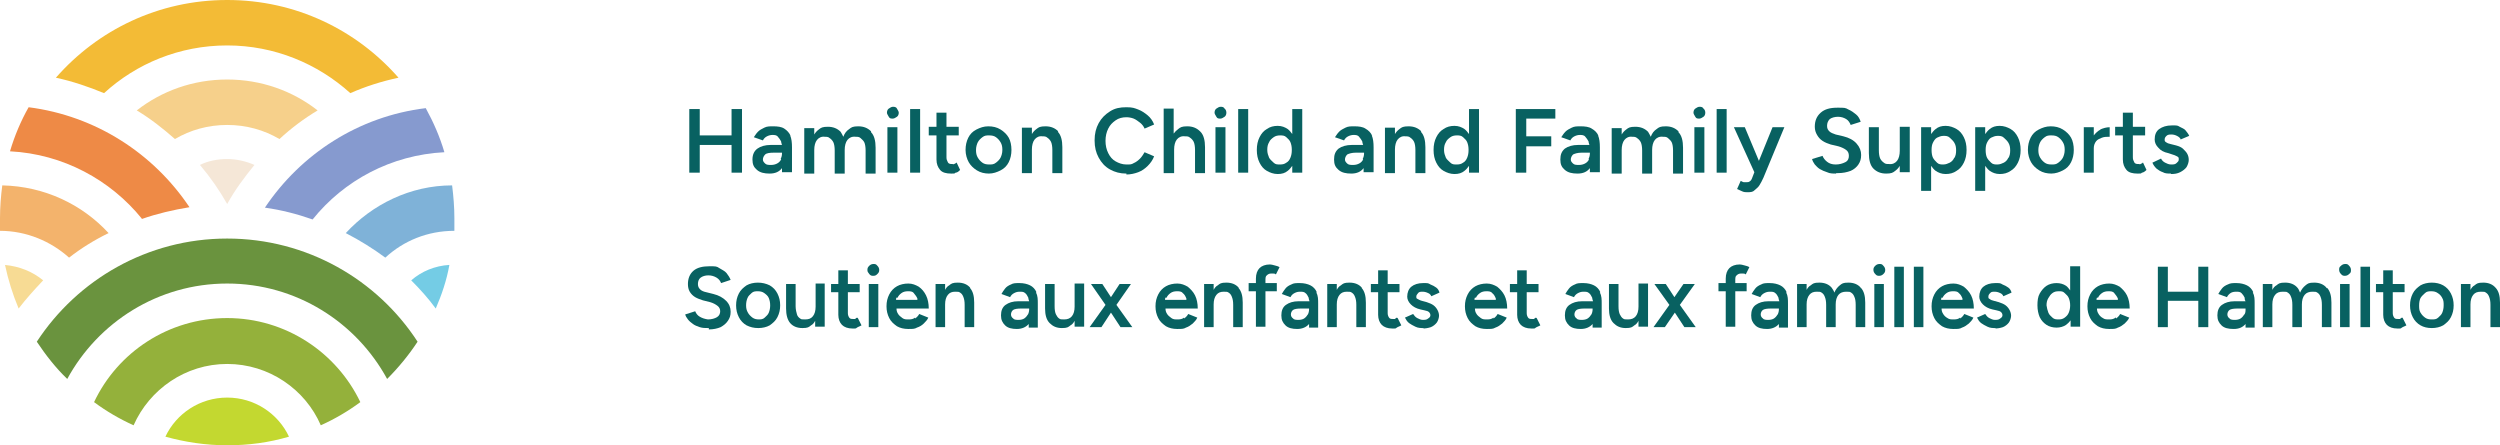 <?xml version="1.0" encoding="UTF-8"?>
<svg xmlns="http://www.w3.org/2000/svg" version="1.1" viewBox="0 0 550.2 98">
  <defs>
    <style>
      .cls-1 {
        fill: #f3bb36;
      }

      .cls-2 {
        fill: #6a933e;
      }

      .cls-3 {
        fill: #94b13b;
      }

      .cls-4 {
        fill: #f6d08b;
      }

      .cls-5 {
        fill: #869acf;
      }

      .cls-6 {
        fill: #f5e7d7;
      }

      .cls-7 {
        fill: #f7db94;
      }

      .cls-8 {
        fill: #7fb2d8;
      }

      .cls-9 {
        fill: #f3b36c;
      }

      .cls-10 {
        fill: #ee8a46;
      }

      .cls-11 {
        fill: #086161;
      }

      .cls-12 {
        fill: #c3d830;
      }

      .cls-13 {
        fill: #74cce5;
      }
    </style>
  </defs>
  <!-- Generator: Adobe Illustrator 28.7.1, SVG Export Plug-In . SVG Version: 1.2.0 Build 142)  -->
  <g>
    <g id="Layer_1">
      <g id="Layer_1-2" data-name="Layer_1">
        <g id="MG">
          <g>
            <g>
              <g>
                <path class="cls-1" d="M50,10c10.4,0,19.9,4,27.1,10.5,3.4-1.5,6.9-2.6,10.6-3.4C78.5,6.6,65.1,0,50,0S21.5,6.6,12.3,17.1c3.7.8,7.2,2,10.6,3.4,7.1-6.5,16.6-10.5,27.1-10.5Z"/>
                <path class="cls-4" d="M50,27.5c4.2,0,8.1,1.1,11.5,3.1,2.6-2.4,5.4-4.5,8.4-6.3-5.5-4.3-12.4-6.8-19.9-6.8s-14.4,2.5-19.9,6.8c3,1.8,5.8,4,8.4,6.3,3.4-2,7.3-3.1,11.5-3.1Z"/>
                <path class="cls-6" d="M56,36.3c-1.8-.8-3.9-1.3-6-1.3s-4.2.4-6,1.3c2.3,2.7,4.3,5.6,6,8.6,1.7-3.1,3.8-5.9,6-8.6Z"/>
              </g>
              <path class="cls-5" d="M58.3,45.7c3.6.5,7.1,1.4,10.5,2.6,6.9-8.6,17.3-14.2,29-14.8-1-3.4-2.4-6.6-4.1-9.7-14.8,1.8-27.5,10.1-35.4,21.9h0Z"/>
              <path class="cls-8" d="M76.1,51.3c3.1,1.6,6,3.4,8.7,5.4,4-3.7,9.3-5.9,15.2-5.9v-2.8c0-2.4-.2-4.8-.5-7.2-9.2,0-17.6,4.2-23.4,10.5h0Z"/>
              <path class="cls-13" d="M95.9,67.9c1.3-3,2.4-6.2,3-9.6-3.2.2-6.1,1.4-8.4,3.4,1.9,1.9,3.8,4,5.4,6.2h0Z"/>
              <path class="cls-10" d="M31.2,48.2c3.4-1.2,6.9-2,10.5-2.6-7.9-11.8-20.6-20.1-35.4-22-1.7,3-3.1,6.3-4.1,9.7,11.7.6,22.1,6.3,29,14.8h0Z"/>
              <path class="cls-9" d="M23.9,51.3c-5.8-6.3-14.1-10.3-23.4-10.5-.3,2.3-.5,4.8-.5,7.2v2.8c5.8,0,11.2,2.3,15.2,5.9,2.7-2.1,5.6-3.9,8.7-5.4h0Z"/>
              <path class="cls-7" d="M1.1,58.3c.7,3.3,1.7,6.5,3,9.6,1.7-2.2,3.5-4.2,5.4-6.2-2.3-1.9-5.2-3.1-8.5-3.4h0Z"/>
              <path class="cls-2" d="M50,52.5c-17.6,0-33,9.1-41.9,22.7,2,3,4.2,5.8,6.7,8.2,6.8-12.5,20-21,35.2-21s28.4,8.5,35.2,21c2.5-2.5,4.8-5.3,6.7-8.2-8.9-13.7-24.4-22.7-41.9-22.7Z"/>
              <path class="cls-3" d="M50,70c-12.9,0-24.1,7.5-29.3,18.5,2.7,2,5.6,3.7,8.7,5.1,3.5-7.9,11.4-13.5,20.6-13.5s17.2,5.6,20.6,13.5c3.1-1.4,6-3.1,8.7-5.1-5.2-10.9-16.4-18.5-29.3-18.5h0Z"/>
              <path class="cls-12" d="M50,87.5c-6,0-11.2,3.5-13.6,8.6,4.3,1.2,8.9,1.9,13.6,1.9s9.2-.6,13.6-1.9c-2.4-5.1-7.6-8.6-13.6-8.6Z"/>
            </g>
            <g>
              <polygon class="cls-11" points="161 24 161 29.8 154 29.8 154 24 151.7 24 151.7 38 154 38 154 31.9 161 31.9 161 38 163.3 38 163.3 24 161 24"/>
              <path class="cls-11" d="M174,29.9c-.3-.7-.8-1.2-1.4-1.6s-1.5-.5-2.4-.5-1.4,0-2,.3-1,.5-1.4.9-.6.8-.9,1.2l2,.7c.2-.4.5-.7.9-.9s.8-.3,1.2-.3.9,0,1.2.4.5.6.7,1c0,.2.1.5.2.8h-2.5c-1.2,0-2.2.3-2.9.8s-1.1,1.3-1.1,2.4.3,1.7,1,2.3,1.6.8,2.8.8,2.1-.4,2.7-1.2v-.2,1.1h2.2v-5.5c0-1-.1-1.9-.4-2.6h0ZM171.9,35.1c-.2.4-.5.7-.9.9-.4.2-.8.3-1.3.3s-1,0-1.3-.3-.5-.5-.5-.9.2-.8.5-1.1,1-.4,1.9-.4h1.8v.2c0,.4-.1.8-.3,1.2h.1Z"/>
              <path class="cls-11" d="M191.7,28.9c-.7-.7-1.6-1.1-2.8-1.1s-1.5.2-2,.6c-.6.4-1,.9-1.3,1.7-.2-.4-.4-.8-.6-1.1-.7-.7-1.6-1.1-2.8-1.1s-1.5.2-2,.6c-.4.3-.7.6-1,1.1v-1.4h-2.2v10h2.2v-5.2c0-.9.2-1.7.6-2.2.4-.5,1-.8,1.7-.7.4,0,.8,0,1.1.3.3.2.6.5.8.9s.3,1.1.3,1.8v5.1h2.2v-5.2c0-.9.2-1.7.6-2.2s1-.8,1.8-.7c.4,0,.8,0,1.1.3s.6.5.8.9.3,1.1.3,1.8v5.1h2.2v-5.7c0-1.5-.3-2.7-1-3.4h0v-.2Z"/>
              <path class="cls-11" d="M196.5,26.1c-.4,0-.7,0-.9-.4s-.4-.6-.4-.9.1-.7.4-.9.6-.4.9-.4.7,0,.9.4.4.6.4.9-.1.7-.4.9-.6.4-.9.4ZM195.3,38v-10h2.2v10h-2.2Z"/>
              <path class="cls-11" d="M200.3,38v-14h2.2v14h-2.2Z"/>
              <path class="cls-11" d="M210.5,35.8c-.2.2-.4.2-.5.3s-.3,0-.4,0c-.4,0-.8,0-1-.4s-.3-.6-.3-1.1v-4.8h2.7v-1.9h-2.7v-3.1h-2.2v3.1h-1.7v1.9h1.7v5.3c0,1,.3,1.7.8,2.3s1.4.8,2.4.8.7,0,1-.2c.4,0,.7-.3,1-.6l-.8-1.7h0Z"/>
              <path class="cls-11" d="M217.7,38.2c-1,0-1.9-.2-2.7-.7s-1.4-1.1-1.8-1.8-.7-1.7-.7-2.7.2-1.9.6-2.7,1-1.4,1.8-1.8,1.6-.7,2.6-.7,1.9.2,2.7.7,1.4,1.1,1.8,1.8.6,1.7.6,2.7-.2,1.9-.6,2.7-1,1.4-1.8,1.8-1.6.7-2.6.7h.1ZM217.7,36.2c.6,0,1,0,1.5-.4.4-.3.8-.7,1-1.1s.4-1,.4-1.7-.1-1.2-.4-1.7-.6-.8-1-1.1c-.4-.3-.9-.4-1.5-.4s-1,0-1.5.4c-.4.3-.8.7-1,1.1s-.4,1-.4,1.7.1,1.2.4,1.7.6.8,1,1.1c.4.3.9.4,1.5.4h0Z"/>
              <path class="cls-11" d="M232.9,28.9c-.7-.7-1.6-1.1-2.8-1.1s-1.5.2-2,.6c-.4.3-.7.6-1,1.1v-1.4h-2.2v10h2.2v-5.2c0-.9.2-1.7.6-2.2s1-.8,1.7-.7c.4,0,.8,0,1.1.3.3.2.6.5.8.9.2.4.3,1.1.3,1.8v5.1h2.2v-5.7c0-1.5-.3-2.7-1-3.4h0Z"/>
              <path class="cls-11" d="M247.9,38.2c-1.4,0-2.5-.3-3.6-.9s-1.9-1.5-2.5-2.6-.9-2.3-.9-3.8.3-2.7.9-3.8c.6-1.1,1.4-1.9,2.5-2.6s2.2-.9,3.6-.9,1.8.2,2.6.5c.8.3,1.5.8,2.1,1.3s1.1,1.2,1.4,2l-2.1.9c-.2-.5-.6-1-1-1.3s-.9-.7-1.4-.9-1.1-.3-1.6-.3c-.9,0-1.7.2-2.4.7s-1.2,1-1.6,1.8-.6,1.7-.6,2.7.2,1.9.6,2.7c.4.8.9,1.4,1.6,1.8s1.5.7,2.4.7,1.1,0,1.6-.3c.5-.2,1-.6,1.4-1s.7-.9,1-1.4l2.1.9c-.3.8-.8,1.5-1.4,2.1s-1.3,1.1-2.1,1.4c-.8.3-1.7.5-2.6.5h0v-.2Z"/>
              <path class="cls-11" d="M264.1,28.9c-.7-.7-1.6-1.1-2.8-1.1s-1.5.2-2,.6c-.4.3-.7.6-1,1v-5.5h-2.2v14.2h2.3v-5.2h0c0-.9.2-1.7.6-2.2s1-.8,1.8-.7c.4,0,.8,0,1.1.3.3.2.6.5.8.9s.3,1.1.3,1.8v5.1h2.2v-5.7c0-1.5-.3-2.7-1-3.4h0Z"/>
              <path class="cls-11" d="M268.6,26.1c-.4,0-.7,0-.9-.4s-.4-.6-.4-.9.1-.7.4-.9.6-.4.9-.4.7,0,.9.4c.3.2.4.6.4.9s-.1.7-.4.9-.6.4-.9.4ZM267.5,38v-10h2.2v10h-2.2Z"/>
              <path class="cls-11" d="M272.5,38v-14h2.2v14h-2.2Z"/>
              <path class="cls-11" d="M284.4,24v5.5c-.3-.4-.6-.8-1-1.1-.6-.4-1.3-.7-2.2-.7s-1.7.2-2.4.7c-.7.4-1.2,1-1.6,1.8s-.6,1.7-.6,2.8.2,2,.6,2.8.9,1.4,1.6,1.8,1.5.7,2.4.7,1.6-.2,2.2-.7c.4-.3.7-.7,1-1.1v1.5h2.2v-14h-2.2ZM283.1,35.8c-.4.3-.8.4-1.4.4s-1,0-1.4-.4-.8-.7-1-1.1c-.2-.5-.4-1-.4-1.7s.1-1.2.4-1.7c.2-.5.6-.8,1-1.1s.9-.4,1.4-.4,1,0,1.4.4.7.6.9,1.1.3,1,.3,1.7-.1,1.2-.3,1.7-.5.9-.9,1.1Z"/>
              <path class="cls-11" d="M302,29.9c-.3-.7-.8-1.2-1.5-1.6-.6-.4-1.5-.5-2.4-.5s-1.4,0-2,.3-1,.5-1.4.9-.6.8-.9,1.2l2,.7c.2-.4.5-.7.9-.9s.8-.3,1.2-.3.9,0,1.2.4.5.6.7,1c0,.2.1.5.2.8h-2.5c-1.2,0-2.2.3-2.9.8-.7.6-1,1.3-1,2.4s.3,1.7,1,2.3,1.6.8,2.8.8,2.1-.4,2.7-1.2v-.2,1.1h2.2v-5.5c0-1-.1-1.9-.4-2.6h0ZM300,35.1c-.2.4-.5.7-.9.9-.4.2-.8.3-1.3.3s-1,0-1.3-.3-.5-.5-.5-.9.2-.8.5-1.1c.4-.2,1-.4,1.9-.4h1.8v.2c0,.4-.1.8-.3,1.2h0Z"/>
              <path class="cls-11" d="M312.8,28.9c-.7-.7-1.6-1.1-2.8-1.1s-1.5.2-2,.6c-.4.3-.7.6-1,1.1v-1.4h-2.2v10h2.2v-5.2c0-.9.2-1.7.6-2.2s1-.8,1.7-.7c.4,0,.8,0,1.1.3.3.2.6.5.8.9.2.4.3,1.1.3,1.8v5.1h2.2v-5.7c0-1.5-.3-2.7-1-3.4h0Z"/>
              <path class="cls-11" d="M323.3,24v5.5c-.3-.4-.6-.8-1-1.1-.6-.4-1.3-.7-2.2-.7s-1.7.2-2.4.7c-.7.4-1.2,1-1.6,1.8s-.6,1.7-.6,2.8.2,2,.6,2.8.9,1.4,1.6,1.8,1.5.7,2.4.7,1.6-.2,2.2-.7c.4-.3.7-.7,1-1.1v1.5h2.2v-14h-2.2ZM322,35.8c-.4.3-.8.4-1.4.4s-1,0-1.4-.4-.8-.7-1-1.1c-.2-.5-.4-1-.4-1.7s.1-1.2.4-1.7c.2-.5.6-.8,1-1.1s.9-.4,1.4-.4,1,0,1.4.4.7.6.9,1.1.3,1,.3,1.7-.1,1.2-.3,1.7-.5.9-.9,1.1Z"/>
              <polygon class="cls-11" points="342.3 26.1 342.3 24 335.9 24 335.5 24 333.6 24 333.6 38 335.9 38 335.9 32.2 341.4 32.2 341.4 30 335.9 30 335.9 26.1 342.3 26.1"/>
              <path class="cls-11" d="M351.8,29.9c-.3-.7-.8-1.2-1.5-1.6-.6-.4-1.5-.5-2.4-.5s-1.4,0-2,.3-1,.5-1.4.9-.6.8-.9,1.2l2,.7c.2-.4.5-.7.9-.9s.8-.3,1.2-.3.9,0,1.2.4.5.6.7,1c0,.2.1.5.2.8h-2.5c-1.2,0-2.2.3-2.9.8-.7.6-1,1.3-1,2.4s.3,1.7,1,2.3,1.6.8,2.8.8,2.1-.4,2.7-1.2v-.2,1.1h2.2v-5.5c0-1-.1-1.9-.4-2.6h0ZM349.7,35.1c-.2.4-.5.7-.9.9-.4.2-.8.3-1.3.3s-1,0-1.3-.3-.5-.5-.5-.9.2-.8.5-1.1c.4-.2,1-.4,1.9-.4h1.8v.2c0,.4-.1.8-.3,1.2h0Z"/>
              <path class="cls-11" d="M369.4,28.9c-.7-.7-1.6-1.1-2.8-1.1s-1.5.2-2,.6c-.6.4-1,.9-1.3,1.7-.2-.4-.4-.8-.6-1.1-.7-.7-1.6-1.1-2.8-1.1s-1.5.2-2,.6c-.4.3-.7.6-1,1.1v-1.4h-2.2v10h2.2v-5.2c0-.9.2-1.7.6-2.2s1-.8,1.7-.7c.4,0,.8,0,1.1.3.3.2.6.5.8.9.2.4.3,1.1.3,1.8v5.1h2.2v-5.2c0-.9.2-1.7.6-2.2s1-.8,1.8-.7c.4,0,.8,0,1.1.3s.6.5.8.9.3,1.1.3,1.8v5.1h2.2v-5.7c0-1.5-.3-2.7-1-3.4h0v-.2Z"/>
              <path class="cls-11" d="M374,26.1c-.4,0-.7,0-.9-.4s-.4-.6-.4-.9.1-.7.4-.9.6-.4.9-.4.7,0,.9.4c.3.2.4.6.4.9s-.1.7-.4.9-.6.4-.9.4ZM372.9,38v-10h2.2v10h-2.2Z"/>
              <path class="cls-11" d="M377.8,38v-14h2.2v14h-2.2Z"/>
              <path class="cls-11" d="M390.1,28l-3,7.4-3.1-7.4h-2.4l4.5,9.9-.5,1.3c-.1.3-.3.6-.5.7-.2.2-.5.2-.8.2s-.3,0-.5,0-.5-.2-.7-.3l-.8,1.8c.4.2.7.3,1.1.5s.8.2,1.1.2c.7,0,1.2,0,1.6-.4s.8-.6,1.1-1.1.6-1,.9-1.7l4.6-11.1h-2.6Z"/>
              <path class="cls-11" d="M404.1,38.2c-.7,0-1.4,0-2-.3-.6-.2-1.1-.4-1.6-.7s-.8-.7-1.1-1c-.3-.4-.5-.8-.6-1.2l2.3-.7c.2.5.5.9,1,1.3s1.1.6,1.9.6,1.5-.2,2.1-.5.8-.8.8-1.4-.2-1-.6-1.3-1-.6-1.7-.8l-1.7-.4c-.6-.2-1.2-.4-1.8-.8s-.9-.8-1.2-1.3-.5-1.1-.5-1.8c0-1.3.4-2.3,1.3-3.1s2.1-1.1,3.7-1.1,1.7,0,2.4.4c.7.3,1.2.7,1.7,1.1s.8,1,1,1.6l-2.2.7c-.2-.5-.5-1-1-1.3s-1.1-.5-1.8-.5-1.4.2-1.8.5c-.4.4-.6.9-.6,1.5s.2.9.5,1.2.8.5,1.4.7l1.7.4c1.2.3,2.2.8,2.9,1.6s1,1.6,1,2.5-.2,1.5-.6,2.1-1,1.1-1.7,1.4c-.8.3-1.7.5-2.8.5h-.4Z"/>
              <path class="cls-11" d="M418.1,28v5.2c0,.9-.2,1.7-.6,2.2s-1,.8-1.8.7c-.4,0-.8,0-1.1-.3-.3-.2-.6-.5-.8-.9s-.3-1.1-.3-1.8v-5.1h-2.2v5.7c0,1.5.3,2.7,1,3.4s1.6,1.1,2.8,1.1,1.5-.2,2-.6c.4-.3.7-.6,1-1.1v1.4h2.2v-10h-2.2Z"/>
              <path class="cls-11" d="M432.2,30.2c-.4-.8-.9-1.4-1.6-1.8s-1.5-.7-2.4-.7-1.6.2-2.2.7c-.4.3-.7.7-1,1.1v-1.5h-2.2v14h2.2v-5.5c.3.4.6.8,1,1.1.6.4,1.3.7,2.2.7s1.7-.2,2.4-.7c.7-.4,1.2-1,1.6-1.8s.6-1.7.6-2.8-.2-2-.6-2.8h0ZM430.1,34.7c-.2.5-.6.9-1,1.1s-.9.4-1.4.4-1,0-1.4-.4-.7-.7-.9-1.1-.3-1-.3-1.7.1-1.2.3-1.6.5-.9.9-1.1.9-.4,1.4-.4,1,0,1.4.4.7.6,1,1.1.4,1,.4,1.7-.1,1.2-.4,1.7h0Z"/>
              <path class="cls-11" d="M444.1,30.2c-.4-.8-.9-1.4-1.6-1.8s-1.5-.7-2.4-.7-1.6.2-2.2.7c-.4.3-.7.7-1,1.1v-1.5h-2.2v14h2.2v-5.5c.3.4.6.8,1,1.1.6.4,1.3.7,2.2.7s1.7-.2,2.4-.7c.7-.4,1.2-1,1.6-1.8s.6-1.7.6-2.8-.2-2-.6-2.8h0ZM442,34.7c-.2.5-.6.9-1,1.1s-.9.4-1.4.4-1,0-1.4-.4-.7-.7-.9-1.1-.3-1-.3-1.7.1-1.2.3-1.6.5-.9.9-1.1.9-.4,1.4-.4,1,0,1.4.4.7.6,1,1.1.4,1,.4,1.7-.1,1.2-.4,1.7h0Z"/>
              <path class="cls-11" d="M451.5,38.2c-1,0-1.9-.2-2.7-.7s-1.4-1.1-1.8-1.8-.7-1.7-.7-2.7.2-1.9.6-2.7,1-1.4,1.8-1.8,1.6-.7,2.6-.7,1.9.2,2.7.7,1.4,1.1,1.8,1.8.6,1.7.6,2.7-.2,1.9-.6,2.7-1,1.4-1.8,1.8-1.6.7-2.6.7h.1ZM451.5,36.2c.6,0,1,0,1.5-.4.4-.3.8-.7,1-1.1s.4-1,.4-1.7-.1-1.2-.4-1.7-.6-.8-1-1.1c-.4-.3-.9-.4-1.5-.4s-1,0-1.5.4c-.4.3-.8.7-1,1.1s-.4,1-.4,1.7.1,1.2.4,1.7.6.8,1,1.1c.4.3.9.4,1.5.4h0Z"/>
              <path class="cls-11" d="M462.3,28.5c-.6.3-1.1.8-1.5,1.3v-1.8h-2.2v10h2.2v-5.4c0-.6.2-1.1.5-1.5s.8-.6,1.3-.8c.5-.2,1.1-.2,1.7-.2v-2.1c-.7,0-1.4.2-2.1.5h0Z"/>
              <path class="cls-11" d="M471.6,35.8c-.2.2-.4.2-.5.3s-.3,0-.4,0c-.4,0-.8,0-1-.4s-.3-.6-.3-1.1v-4.8h2.7v-1.9h-2.7v-3.1h-2.2v3.1h-1.7v1.9h1.7v5.3c0,1,.3,1.7.8,2.3s1.4.8,2.4.8.7,0,1-.2c.3,0,.7-.3,1-.6l-.8-1.7h0Z"/>
              <path class="cls-11" d="M477.8,38.2c-.7,0-1.3,0-1.8-.3-.6-.2-1-.5-1.4-.8-.4-.4-.7-.8-.9-1.3l1.9-.9c.2.4.5.7.9.9s.8.4,1.3.4.9,0,1.2-.3.5-.4.5-.8,0-.5-.4-.7-.6-.3-1-.4l-.9-.3c-1-.2-1.7-.6-2.2-1.2-.5-.5-.8-1.1-.8-1.8,0-1,.3-1.8,1-2.3s1.6-.8,2.8-.8,1.2,0,1.7.3,1,.4,1.3.8.6.7.8,1.2l-1.9.8c0-.3-.4-.6-.8-.8s-.8-.3-1.2-.3-.8,0-1.1.3-.4.5-.4.8,0,.4.3.6.5.3,1,.4l1.2.3c.7.2,1.2.4,1.6.8s.7.7.9,1.1.3.8.3,1.3-.2,1.1-.5,1.6c-.3.4-.8.8-1.4,1.1s-1.2.4-2,.4h0Z"/>
              <path class="cls-11" d="M155.9,72.2c-.7,0-1.3,0-1.9-.2-.6-.2-1.1-.4-1.5-.7s-.8-.6-1.1-1-.5-.7-.6-1.1l2.2-.7c.2.5.5.9,1,1.2.5.3,1.1.5,1.8.6.8,0,1.5-.2,2-.5s.7-.8.7-1.3-.2-.9-.6-1.2-.9-.6-1.6-.8l-1.6-.4c-.6-.2-1.2-.4-1.7-.7-.5-.3-.9-.7-1.2-1.2s-.4-1.1-.4-1.7c0-1.2.4-2.2,1.2-2.9s2-1,3.5-1,1.6,0,2.2.4,1.2.6,1.6,1.1.7,1,.9,1.5l-2.1.7c-.2-.5-.5-.9-1-1.2s-1.1-.5-1.8-.5-1.3.2-1.7.5-.6.8-.6,1.4.2.9.5,1.2c.3.3.8.5,1.3.6l1.6.4c1.2.3,2.1.8,2.8,1.5s1,1.5,1,2.4-.2,1.4-.6,2c-.4.6-.9,1-1.6,1.4-.7.3-1.6.5-2.6.5h0v-.3Z"/>
              <path class="cls-11" d="M166.9,72.2c-1,0-1.8-.2-2.6-.6-.7-.4-1.3-1-1.7-1.8s-.6-1.6-.6-2.6.2-1.8.6-2.6c.4-.8,1-1.3,1.7-1.8.7-.4,1.6-.6,2.5-.6s1.8.2,2.6.6c.7.4,1.3,1,1.7,1.8s.6,1.6.6,2.6-.2,1.8-.6,2.6c-.4.8-1,1.3-1.7,1.8-.7.4-1.6.6-2.5.6h0ZM166.9,70.3c.5,0,1,0,1.4-.4s.7-.6.9-1.1.3-1,.3-1.6-.1-1.1-.3-1.6-.6-.8-1-1.1-.9-.4-1.4-.4-1,0-1.4.4-.7.6-.9,1.1-.3,1-.3,1.6.1,1.1.4,1.6c.2.4.6.8,1,1.1.4.3.9.4,1.4.4h0Z"/>
              <path class="cls-11" d="M179.5,62.5v5c0,.9-.2,1.6-.6,2.1s-.9.7-1.7.7-.8,0-1.1-.2-.6-.5-.7-.9-.3-1-.3-1.8v-4.9h-2.1v5.4c0,1.4.3,2.5.9,3.2s1.5,1.1,2.7,1.1,1.4-.2,1.9-.6c.4-.2.7-.6.9-1v1.3h2.1v-9.5h-2.1.1Z"/>
              <path class="cls-11" d="M188.7,69.9c-.2,0-.4.2-.5.3h-.4c-.4,0-.7,0-.9-.3s-.3-.6-.3-1v-4.6h2.6v-1.8h-2.6v-3h-2.1v3h-1.6v1.8h1.6v5c0,.9.3,1.7.8,2.2s1.3.8,2.3.8.7,0,1-.2.7-.3,1-.5l-.8-1.6h-.1Z"/>
              <path class="cls-11" d="M192.2,60.7c-.3,0-.6,0-.9-.4s-.4-.5-.4-.9.1-.6.4-.9c.2-.2.5-.4.9-.4s.6,0,.9.4c.2.2.4.5.4.9s-.1.6-.4.9-.5.4-.9.4ZM191.2,72v-9.5h2.1v9.5h-2.1Z"/>
              <path class="cls-11" d="M201.4,69.9c-.4.3-.8.4-1.4.4s-1,0-1.4-.3-.8-.6-1-1c-.2-.3-.3-.7-.3-1.1h7.1c0-1.1-.2-2.1-.6-2.9-.4-.8-.9-1.4-1.6-1.9-.7-.4-1.4-.7-2.3-.7s-1.8.2-2.5.6-1.3,1-1.7,1.8-.6,1.6-.6,2.6.2,1.8.6,2.6c.4.8,1,1.3,1.7,1.8.7.4,1.5.6,2.5.6s1.4,0,1.9-.3c.6-.2,1.1-.5,1.5-.9s.8-.8,1-1.3l-2-.8c-.2.4-.5.7-.9,1h0v-.2ZM197.5,65.6c.2-.5.5-.8.9-1.1s.9-.4,1.4-.4,1,0,1.3.4.6.7.8,1.2v.3h-4.7c0-.2,0-.3.1-.5h.2Z"/>
              <path class="cls-11" d="M213.5,63.3c-.6-.7-1.5-1.1-2.7-1.1s-1.4.2-1.9.6c-.4.2-.7.6-.9,1v-1.3h-2.1v9.5h2.1v-5c0-.9.2-1.6.6-2.1s.9-.7,1.6-.7.8,0,1.1.2c.3.2.5.4.7.9s.3,1,.3,1.8v4.9h2.1v-5.4c0-1.5-.3-2.5-.9-3.2h0Z"/>
              <path class="cls-11" d="M228.1,64.3c-.3-.7-.8-1.2-1.4-1.5s-1.4-.5-2.3-.5-1.4,0-1.9.3c-.5.2-1,.5-1.3.9s-.6.8-.8,1.2l1.9.7c.2-.4.5-.7.9-.9s.7-.3,1.2-.3.9,0,1.2.3c.3.2.5.6.7,1,0,.2.1.5.2.8h-2.4c-1.2,0-2.1.3-2.8.8s-1,1.3-1,2.3.3,1.6.9,2.2,1.5.8,2.6.8,2-.4,2.6-1.1v-.2,1h2v-5.2c0-1,0-1.8-.4-2.5h0ZM226.2,69.2c-.2.4-.5.7-.8.9s-.8.3-1.2.3-1,0-1.2-.3c-.3-.2-.5-.5-.5-.9s.2-.8.5-1,.9-.3,1.8-.3h1.7v.2c0,.4-.1.8-.3,1.2h0Z"/>
              <path class="cls-11" d="M236.5,62.5v5c0,.9-.2,1.6-.6,2.1s-1,.7-1.7.7-.8,0-1.1-.2c-.3-.2-.5-.5-.7-.9s-.3-1-.3-1.8v-4.9h-2.1v5.4c0,1.4.3,2.5,1,3.2s1.5,1.1,2.7,1.1,1.4-.2,1.9-.6c.4-.2.7-.6.9-1v1.3h2.1v-9.5h-2.1,0Z"/>
              <polygon class="cls-11" points="249.2 72 245.7 67.1 248.9 62.5 246.4 62.5 244.5 65.4 242.6 62.5 240.1 62.5 243.3 67.1 239.8 72 242.4 72 244.5 68.8 246.6 72 249.2 72"/>
              <path class="cls-11" d="M260.6,69.9c-.4.3-.8.4-1.4.4s-1,0-1.4-.3-.8-.6-1-1c-.2-.3-.3-.7-.3-1.1h7.1c0-1.1-.2-2.1-.6-2.9s-1-1.4-1.6-1.9c-.7-.4-1.4-.7-2.3-.7s-1.8.2-2.5.6-1.3,1-1.7,1.8-.6,1.6-.6,2.6.2,1.8.6,2.6c.4.8,1,1.3,1.7,1.8.7.4,1.5.6,2.5.6s1.4,0,1.9-.3c.6-.2,1-.5,1.5-.9.4-.4.8-.8,1-1.3l-2-.8c-.2.4-.5.7-.9,1h0v-.2ZM256.7,65.6c.2-.5.5-.8.9-1.1s.9-.4,1.4-.4,1,0,1.3.4c.4.3.6.7.8,1.2v.3h-4.7c0-.2,0-.3.1-.5h.2Z"/>
              <path class="cls-11" d="M272.6,63.3c-.6-.7-1.5-1.1-2.7-1.1s-1.4.2-1.9.6c-.4.2-.7.6-.9,1v-1.3h-2.1v9.5h2.1v-5c0-.9.2-1.6.6-2.1s.9-.7,1.6-.7.8,0,1.1.2c.3.2.5.4.7.9s.3,1,.3,1.8v4.9h2.1v-5.4c0-1.5-.3-2.5-.9-3.2h0Z"/>
              <path class="cls-11" d="M278.5,61.8c0-.6,0-1,.3-1.2.2-.2.5-.4.9-.4h.5c.2,0,.4,0,.6.2l.8-1.6c-.3-.2-.7-.3-1.1-.4s-.7-.2-1-.2c-1,0-1.8.3-2.3.8s-.8,1.3-.8,2.3v1h-1.6v1.8h1.6v7.8h2.1v-7.8h2.5v-1.8h-2.5v-.7h0v.2Z"/>
              <path class="cls-11" d="M289.8,64.3c-.3-.7-.8-1.2-1.4-1.5s-1.4-.5-2.3-.5-1.4,0-1.9.3c-.5.2-1,.5-1.3.9s-.6.8-.8,1.2l1.9.7c.2-.4.5-.7.9-.9s.7-.3,1.2-.3.9,0,1.2.3c.3.2.5.6.7,1,0,.2.1.5.2.8h-2.4c-1.2,0-2.1.3-2.8.8s-1,1.3-1,2.3.3,1.6.9,2.2,1.5.8,2.6.8,2-.4,2.6-1.1v-.2,1h2v-5.2c0-1,0-1.8-.4-2.5h0ZM287.8,69.2c-.2.4-.5.7-.8.9s-.8.3-1.2.3-1,0-1.2-.3c-.3-.2-.5-.5-.5-.9s.2-.8.5-1,.9-.3,1.8-.3h1.7v.2c0,.4-.1.8-.3,1.2h0Z"/>
              <path class="cls-11" d="M299.7,63.3c-.6-.7-1.5-1.1-2.7-1.1s-1.4.2-1.9.6c-.4.2-.7.6-.9,1v-1.3h-2.1v9.5h2.1v-5c0-.9.2-1.6.6-2.1s.9-.7,1.6-.7.8,0,1.1.2c.3.2.5.4.7.9s.3,1,.3,1.8v4.9h2.1v-5.4c0-1.5-.3-2.5-.9-3.2h0Z"/>
              <path class="cls-11" d="M307.5,69.9c-.2,0-.4.2-.5.3h-.4c-.4,0-.7,0-.9-.3s-.3-.6-.3-1v-4.6h2.6v-1.8h-2.6v-3h-2.1v3h-1.6v1.8h1.6v5c0,.9.3,1.7.8,2.2s1.3.8,2.3.8.7,0,1-.2.7-.3,1-.5l-.8-1.6h-.1Z"/>
              <path class="cls-11" d="M313.3,72.2c-.6,0-1.2,0-1.8-.3s-1-.5-1.4-.8-.7-.8-.9-1.2l1.8-.8c.2.3.5.7.9.9.4.2.8.4,1.2.4s.9,0,1.2-.3c.3-.2.5-.4.5-.7s-.1-.5-.3-.7-.5-.3-1-.4l-.9-.2c-.9-.2-1.6-.6-2.1-1.1s-.8-1.1-.8-1.7c0-.9.3-1.7.9-2.2s1.5-.8,2.6-.8,1.1,0,1.6.3c.5.2.9.4,1.3.7s.6.7.7,1.1l-1.8.8c-.1-.3-.4-.6-.7-.7-.4-.2-.8-.3-1.2-.3s-.8,0-1,.3-.4.4-.4.8.1.4.3.5.5.3.9.4l1.1.3c.6.2,1.1.4,1.5.7.4.3.7.7.9,1.1s.3.8.3,1.2-.2,1.1-.5,1.5-.8.8-1.3,1c-.6.2-1.2.3-1.9.3h.3Z"/>
              <path class="cls-11" d="M328.7,69.9c-.4.3-.8.4-1.4.4s-1,0-1.4-.3-.8-.6-1-1c-.2-.3-.3-.7-.3-1.1h7.1c0-1.1-.2-2.1-.6-2.9s-1-1.4-1.6-1.9c-.7-.4-1.4-.7-2.3-.7s-1.8.2-2.5.6-1.3,1-1.7,1.8-.6,1.6-.6,2.6.2,1.8.6,2.6c.4.8,1,1.3,1.7,1.8.7.4,1.5.6,2.5.6s1.4,0,1.9-.3c.6-.2,1-.5,1.5-.9.4-.4.8-.8,1-1.3l-2-.8c-.2.4-.5.7-.9,1h0v-.2ZM324.8,65.6c.2-.5.5-.8.9-1.1s.9-.4,1.4-.4,1,0,1.3.4c.4.3.6.7.8,1.2v.3h-4.7c0-.2,0-.3.1-.5h.2Z"/>
              <path class="cls-11" d="M338.1,69.9c-.2,0-.4.2-.5.3h-.4c-.4,0-.7,0-.9-.3s-.3-.6-.3-1v-4.6h2.6v-1.8h-2.6v-3h-2.1v3h-1.6v1.8h1.6v5c0,.9.3,1.7.8,2.2s1.3.8,2.3.8.7,0,1-.2.7-.3,1-.5l-.8-1.6h-.1Z"/>
              <path class="cls-11" d="M352.2,64.3c-.3-.7-.8-1.2-1.4-1.5s-1.4-.5-2.3-.5-1.4,0-1.9.3c-.5.2-1,.5-1.3.9s-.6.8-.8,1.2l1.9.7c.2-.4.5-.7.9-.9s.7-.3,1.2-.3.9,0,1.2.3c.3.2.5.6.7,1,0,.2.1.5.2.8h-2.4c-1.2,0-2.1.3-2.8.8s-1,1.3-1,2.3.3,1.6.9,2.2,1.5.8,2.6.8,2-.4,2.6-1.1v-.2,1h2v-5.2c0-1,0-1.8-.4-2.5h0ZM350.2,69.2c-.2.4-.5.7-.8.9s-.8.3-1.2.3-1,0-1.2-.3c-.3-.2-.5-.5-.5-.9s.2-.8.5-1,.9-.3,1.8-.3h1.7v.2c0,.4-.1.8-.3,1.2h0Z"/>
              <path class="cls-11" d="M360.6,62.5v5c0,.9-.2,1.6-.6,2.1s-1,.7-1.7.7-.8,0-1.1-.2c-.3-.2-.5-.5-.7-.9s-.3-1-.3-1.8v-4.9h-2.1v5.4c0,1.4.3,2.5,1,3.2s1.5,1.1,2.7,1.1,1.4-.2,1.9-.6c.4-.2.7-.6.9-1v1.3h2.1v-9.5h-2.1,0Z"/>
              <polygon class="cls-11" points="373.2 72 369.7 67.1 373 62.5 370.5 62.5 368.5 65.4 366.6 62.5 364.1 62.5 367.4 67.1 363.9 72 366.4 72 368.6 68.8 370.7 72 373.2 72"/>
              <path class="cls-11" d="M381.9,61.8c0-.6,0-1,.3-1.2.2-.2.5-.4.9-.4h.5c.2,0,.4,0,.6.2l.8-1.6c-.3-.2-.7-.3-1.1-.4s-.7-.2-1-.2c-1,0-1.8.3-2.3.8s-.8,1.3-.8,2.3v1h-1.6v1.8h1.6v7.8h2.1v-7.8h2.5v-1.8h-2.5v-.7h0v.2Z"/>
              <path class="cls-11" d="M393.2,64.3c-.3-.7-.8-1.2-1.4-1.5s-1.4-.5-2.3-.5-1.4,0-1.9.3c-.5.2-1,.5-1.3.9s-.6.8-.8,1.2l1.9.7c.2-.4.5-.7.9-.9s.7-.3,1.2-.3.9,0,1.2.3c.3.2.5.6.7,1,0,.2.1.5.2.8h-2.4c-1.2,0-2.1.3-2.8.8s-1,1.3-1,2.3.3,1.6.9,2.2,1.5.8,2.6.8,2-.4,2.6-1.1v-.2,1h2v-5.2c0-1,0-1.8-.4-2.5h0ZM391.2,69.2c-.2.4-.5.7-.8.9s-.8.3-1.2.3-1,0-1.2-.3c-.3-.2-.5-.5-.5-.9s.2-.8.5-1,.9-.3,1.8-.3h1.7v.2c0,.4-.1.8-.3,1.2h0Z"/>
              <path class="cls-11" d="M409.5,63.3c-.6-.7-1.5-1.1-2.7-1.1s-1.4.2-1.9.6-.9.9-1.2,1.6c-.1-.4-.4-.8-.6-1.1-.6-.7-1.5-1.1-2.7-1.1s-1.4.2-1.9.6c-.4.2-.7.6-.9,1v-1.3h-2.1v9.5h2.1v-5c0-.9.2-1.6.6-2.1s.9-.7,1.6-.7.8,0,1.1.2c.3.2.5.4.7.9s.3,1,.3,1.8v4.9h2.1v-5c0-.9.2-1.6.6-2.1s1-.7,1.7-.7.8,0,1.1.2.5.4.7.9c.2.4.3,1,.3,1.8v4.9h2.1v-5.4c0-1.5-.3-2.5-.9-3.2h-.1Z"/>
              <path class="cls-11" d="M413.6,60.7c-.3,0-.6,0-.9-.4-.2-.2-.4-.5-.4-.9s.1-.6.4-.9c.2-.2.5-.4.9-.4s.6,0,.9.4c.2.2.4.5.4.9s-.1.6-.4.9c-.2.2-.5.4-.9.4ZM412.5,72v-9.5h2.1v9.5h-2.1Z"/>
              <path class="cls-11" d="M416.9,72v-13.3h2.1v13.3h-2.1Z"/>
              <path class="cls-11" d="M421.2,72v-13.3h2.1v13.3h-2.1Z"/>
              <path class="cls-11" d="M431.4,69.9c-.4.3-.8.4-1.4.4s-1,0-1.4-.3c-.4-.2-.8-.6-1-1-.2-.3-.3-.7-.3-1.1h7.1c0-1.1-.2-2.1-.6-2.9s-1-1.4-1.6-1.9c-.7-.4-1.4-.7-2.3-.7s-1.8.2-2.5.6-1.3,1-1.7,1.8-.6,1.6-.6,2.6.2,1.8.6,2.6c.4.8,1,1.3,1.7,1.8.7.4,1.5.6,2.5.6s1.4,0,1.9-.3c.6-.2,1-.5,1.5-.9.4-.4.8-.8,1-1.3l-2-.8c-.2.4-.5.7-.9,1h0v-.2ZM427.5,65.6c.2-.5.5-.8.9-1.1s.9-.4,1.4-.4,1,0,1.3.4c.4.3.6.7.8,1.2v.3h-4.7c0-.2,0-.3.1-.5h.2Z"/>
              <path class="cls-11" d="M439.2,72.2c-.6,0-1.2,0-1.8-.3s-1-.5-1.4-.8-.7-.8-.9-1.2l1.8-.8c.2.3.5.7.9.9.4.2.8.4,1.2.4s.9,0,1.2-.3c.3-.2.5-.4.5-.7s-.1-.5-.3-.7c-.2-.2-.5-.3-1-.4l-.9-.2c-.9-.2-1.6-.6-2.1-1.1s-.8-1.1-.8-1.7c0-.9.3-1.7.9-2.2s1.5-.8,2.6-.8,1.1,0,1.6.3c.5.2.9.4,1.3.7s.6.7.7,1.1l-1.8.8c-.1-.3-.4-.6-.7-.7-.4-.2-.8-.3-1.2-.3s-.8,0-1,.3c-.2.2-.4.4-.4.8s.1.4.3.5c.2.2.5.3.9.4l1.1.3c.6.2,1.1.4,1.5.7.4.3.7.7.9,1.1s.3.8.3,1.2-.2,1.1-.5,1.5-.8.8-1.3,1c-.6.2-1.2.3-1.9.3h.3Z"/>
              <path class="cls-11" d="M455.6,58.7v5.2c-.3-.4-.6-.8-.9-1-.6-.4-1.3-.6-2.1-.6s-1.6.2-2.2.6-1.1,1-1.5,1.7-.5,1.6-.5,2.6.2,1.9.5,2.6c.4.8.9,1.3,1.5,1.7.6.4,1.4.6,2.2.6s1.5-.2,2.1-.6c.4-.3.7-.6,1-1v1.4h2.1v-13.3h-2.2ZM454.4,69.9c-.4.3-.8.4-1.3.4s-1,0-1.4-.4-.7-.6-.9-1.1-.3-1-.4-1.6c0-.6.1-1.1.4-1.6s.5-.8.9-1.1.8-.4,1.4-.4.9,0,1.3.4.7.6.9,1.1.3,1,.3,1.6-.1,1.1-.3,1.6-.5.8-.9,1.1h0Z"/>
              <path class="cls-11" d="M465.6,69.9c-.4.3-.8.4-1.4.4s-1,0-1.4-.3c-.4-.2-.8-.6-1-1-.2-.3-.3-.7-.3-1.1h7.2c0-1.1-.2-2.1-.6-2.9-.4-.8-1-1.4-1.6-1.9-.7-.4-1.4-.7-2.3-.7s-1.8.2-2.5.6-1.3,1-1.7,1.8-.6,1.6-.6,2.6.2,1.8.6,2.6c.4.8,1,1.3,1.7,1.8.7.4,1.5.6,2.5.6s1.4,0,1.9-.3c.6-.2,1-.5,1.5-.9.4-.4.8-.8,1-1.3l-2-.8c-.2.4-.5.7-.9,1h0v-.2ZM461.7,65.6c.2-.5.5-.8.9-1.1s.9-.4,1.4-.4,1,0,1.3.4.6.7.8,1.2v.3h-4.7c0-.2,0-.3.1-.5h.2Z"/>
              <polygon class="cls-11" points="483.8 58.7 483.8 64.2 477.1 64.2 477.1 58.7 474.9 58.7 474.9 72 477.1 72 477.1 66.2 483.8 66.2 483.8 72 486 72 486 58.7 483.8 58.7"/>
              <path class="cls-11" d="M495.9,64.3c-.3-.7-.8-1.2-1.4-1.5-.6-.3-1.4-.5-2.3-.5s-1.3,0-1.9.3c-.5.2-1,.5-1.3.9s-.6.8-.8,1.2l1.9.7c.2-.4.5-.7.8-.9s.7-.3,1.2-.3.9,0,1.2.3.5.6.7,1c0,.2,0,.5.2.8h-2.4c-1.2,0-2.1.3-2.8.8s-1,1.3-1,2.3.3,1.6.9,2.2,1.5.8,2.7.8,2-.4,2.6-1.1v-.2,1h2v-5.2c0-1,0-1.8-.4-2.5h0ZM493.9,69.2c-.2.4-.5.7-.8.9-.3.2-.8.3-1.2.3s-1,0-1.2-.3c-.3-.2-.5-.5-.5-.9s.2-.8.5-1,.9-.3,1.8-.3h1.7v.2c0,.4,0,.8-.3,1.2h0Z"/>
              <path class="cls-11" d="M512,63.3c-.6-.7-1.5-1.1-2.7-1.1s-1.4.2-1.9.6-.9.9-1.2,1.6c-.2-.4-.3-.8-.6-1.1-.6-.7-1.5-1.1-2.7-1.1s-1.4.2-1.9.6c-.4.2-.7.6-.9,1v-1.3h-2.1v9.5h2.1v-5c0-.9.2-1.6.6-2.1s.9-.7,1.7-.7.8,0,1.1.2.5.4.7.9.3,1,.3,1.8v4.9h2.1v-5c0-.9.2-1.6.6-2.1s1-.7,1.7-.7.8,0,1.1.2.5.4.7.9.3,1,.3,1.8v4.9h2.1v-5.4c0-1.5-.3-2.5-.9-3.2h-.2Z"/>
              <path class="cls-11" d="M516.1,60.7c-.3,0-.6,0-.9-.4-.2-.2-.4-.5-.4-.9s0-.6.4-.9c.2-.2.5-.4.9-.4s.6,0,.9.4c.2.2.4.5.4.9s0,.6-.4.9c-.2.2-.5.4-.9.4ZM515,72v-9.5h2.1v9.5h-2.1Z"/>
              <path class="cls-11" d="M519.5,72v-13.3h2.1v13.3h-2.1Z"/>
              <path class="cls-11" d="M528.7,69.9c-.2,0-.4.2-.5.3h-.4c-.4,0-.7,0-.9-.3s-.3-.6-.3-1v-4.6h2.6v-1.8h-2.6v-3h-2.1v3h-1.6v1.8h1.6v5c0,.9.3,1.7.8,2.2s1.3.8,2.3.8.7,0,1-.2.7-.3,1-.5l-.8-1.6h0Z"/>
              <path class="cls-11" d="M535.2,72.2c-1,0-1.8-.2-2.5-.6s-1.3-1-1.7-1.8-.6-1.6-.6-2.6.2-1.8.6-2.6c.4-.8,1-1.3,1.7-1.8.7-.4,1.6-.6,2.5-.6s1.8.2,2.5.6,1.3,1,1.7,1.8.6,1.6.6,2.6-.2,1.8-.6,2.6c-.4.8-1,1.3-1.7,1.8-.7.4-1.6.6-2.5.6h0ZM535.2,70.3c.5,0,1,0,1.4-.4s.7-.6.9-1.1.3-1,.3-1.6,0-1.1-.3-1.6c-.2-.4-.5-.8-1-1.1-.4-.3-.9-.4-1.4-.4s-1,0-1.4.4-.7.6-1,1.1c-.2.4-.3,1-.3,1.6s0,1.1.3,1.6.6.8,1,1.1c.4.3.9.4,1.4.4h0Z"/>
              <path class="cls-11" d="M549.2,63.3c-.6-.7-1.5-1.1-2.7-1.1s-1.4.2-1.9.6c-.4.2-.7.6-.9,1v-1.3h-2.1v9.5h2.1v-5c0-.9.2-1.6.6-2.1s.9-.7,1.7-.7.8,0,1.1.2.5.4.7.9.3,1,.3,1.8v4.9h2.1v-5.4c0-1.5-.3-2.5-.9-3.2h0Z"/>
            </g>
          </g>
        </g>
      </g>
    </g>
  </g>
</svg>